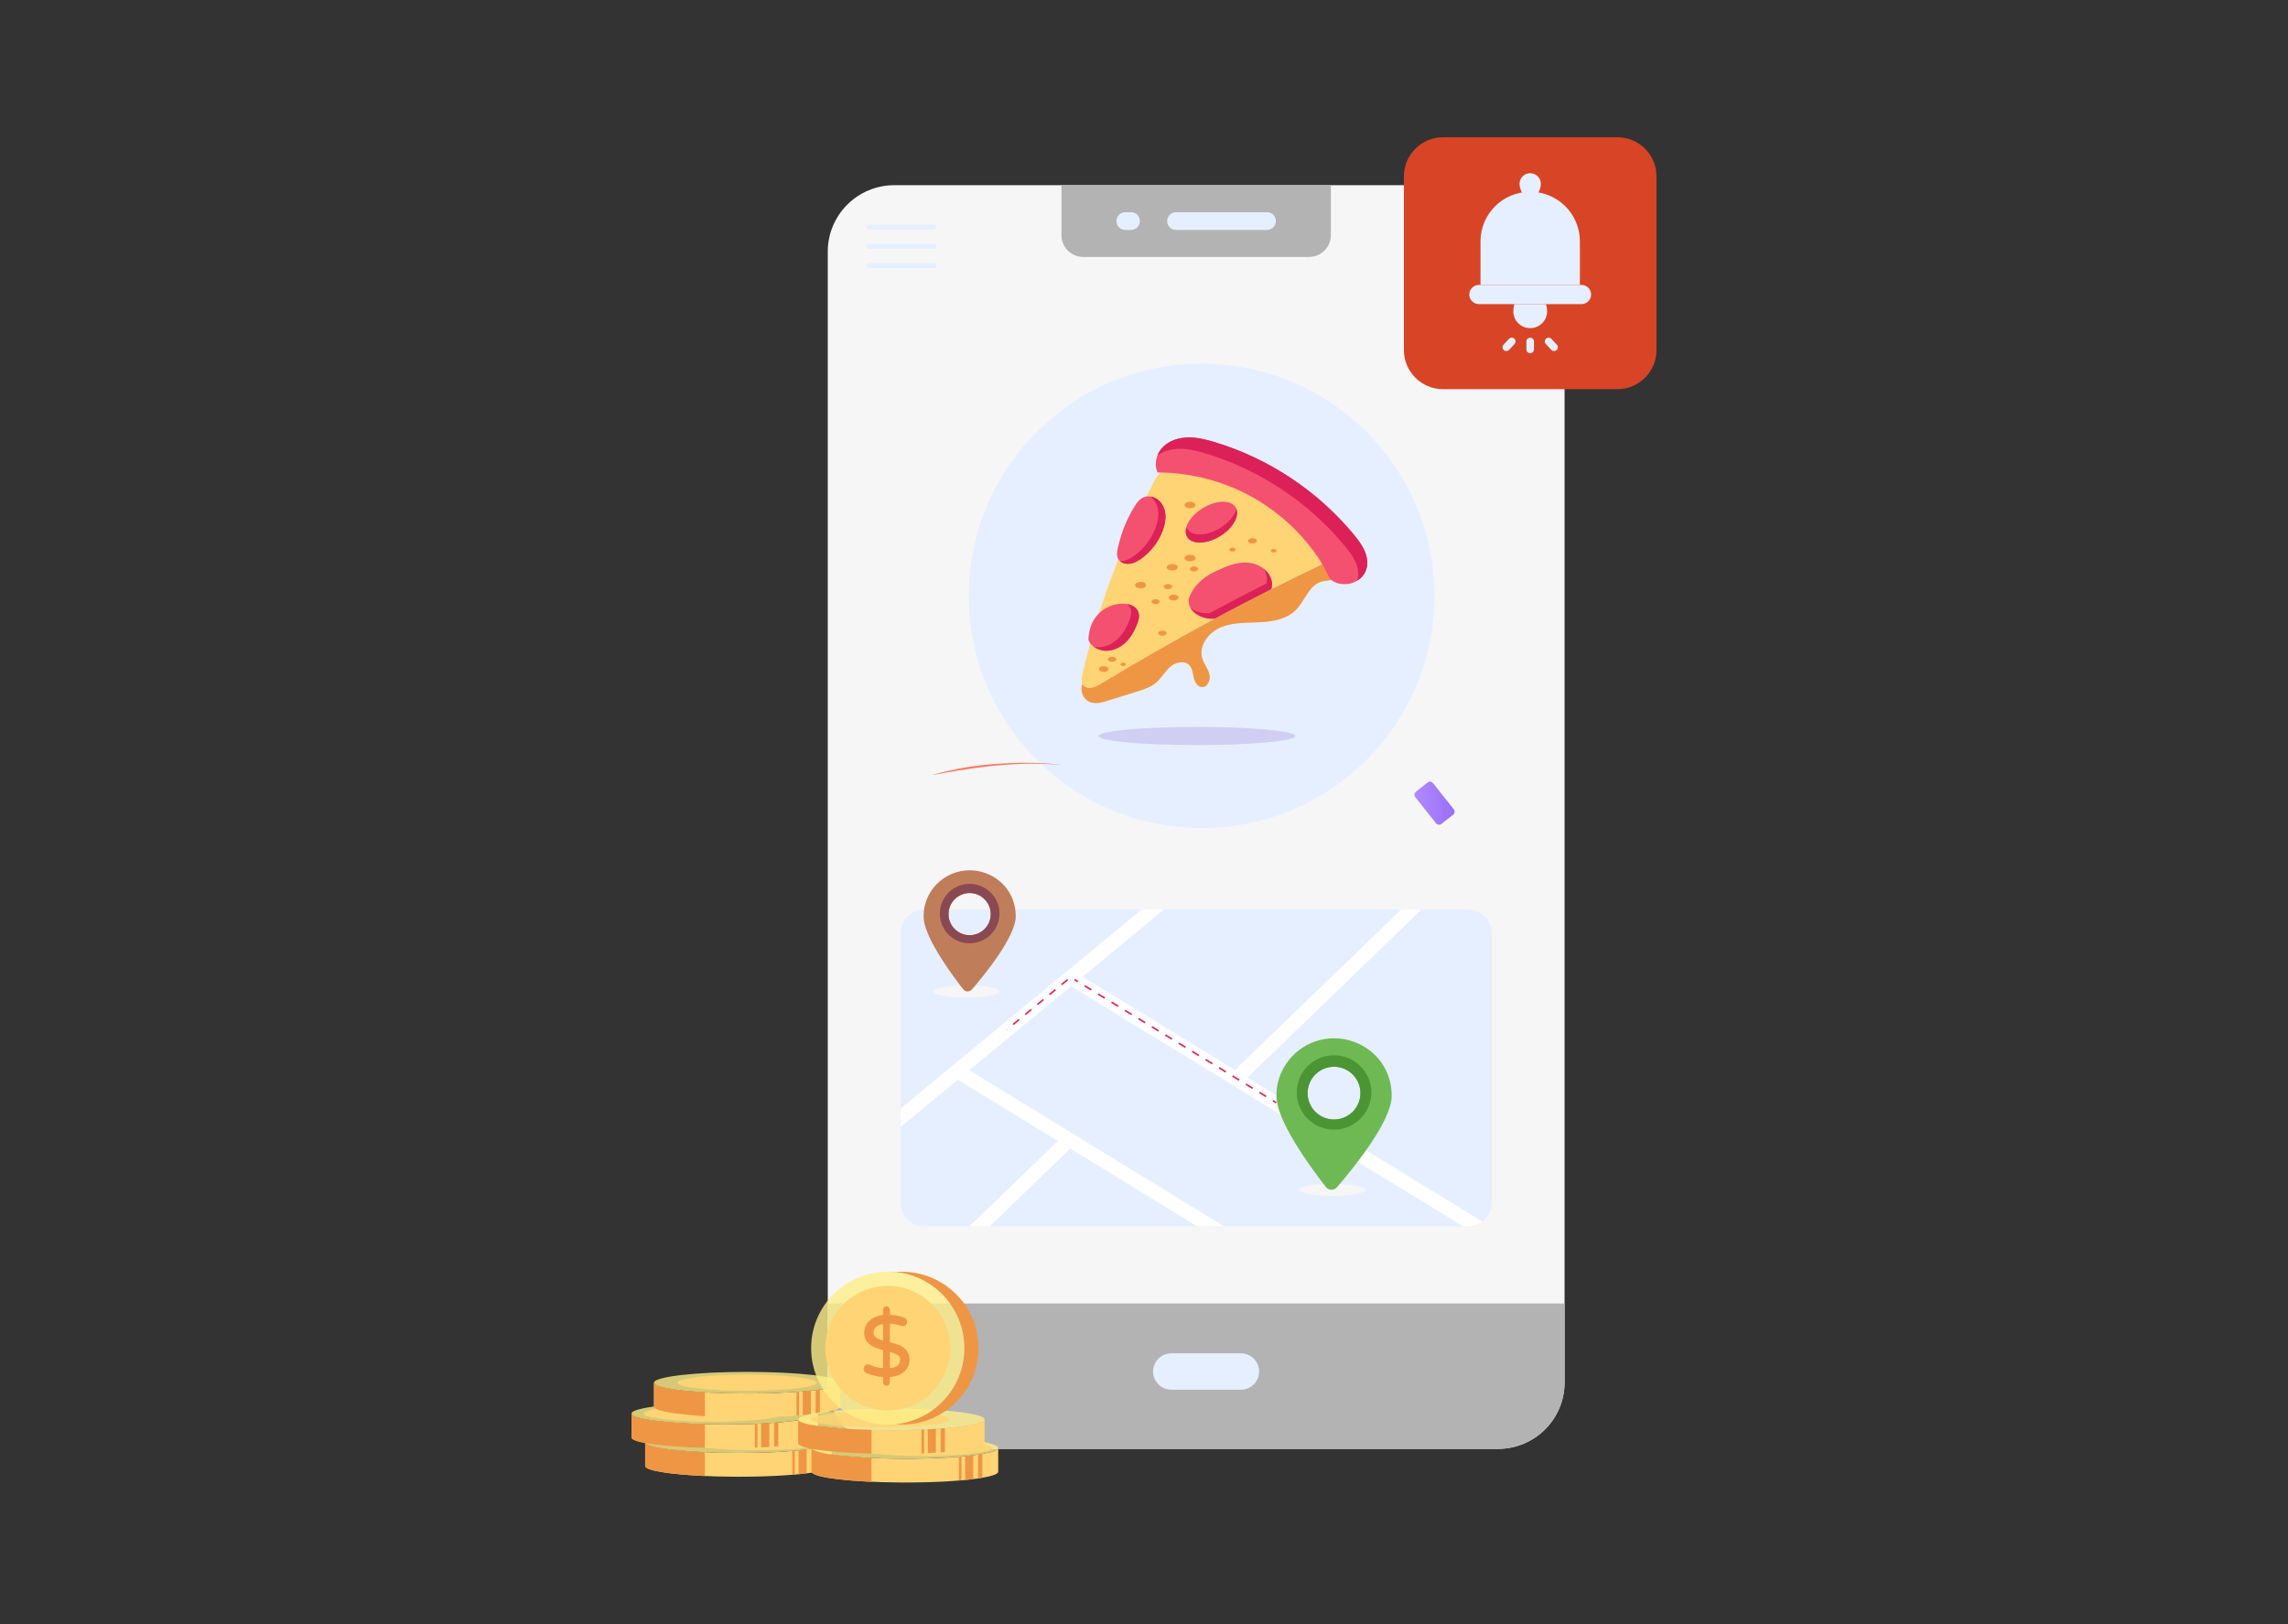 <svg width="500" height="355" viewBox="0 0 500 355" fill="none" xmlns="http://www.w3.org/2000/svg">
<rect x="0" y="0" width="500" height="355" fill="#333333" stroke="none"/>
<path d="M195.447 40.48H327.353C335.386 40.48 341.907 46.985 341.907 54.997V302.199C341.907 310.211 335.386 316.715 327.353 316.715H195.447C187.414 316.715 180.893 310.211 180.893 302.199V54.997C180.893 46.985 187.414 40.48 195.447 40.48Z" fill="#F6F6F6"/>
<path d="M326.009 204.037V262.885C326.009 264.573 325.196 266.079 323.935 267.022C323.056 267.684 321.977 268.081 320.799 268.081H202.001C199.131 268.081 196.791 265.748 196.791 262.885V204.037C196.791 201.158 199.131 198.824 202.001 198.824H320.799C323.669 198.824 326.009 201.158 326.009 204.037Z" fill="#E6EFFF"/>
<path d="M218.417 216.727C218.417 217.46 215.175 218.059 211.187 218.059C207.199 218.059 203.967 217.46 203.967 216.727C203.967 215.993 207.199 215.395 211.187 215.395C215.175 215.395 218.417 215.993 218.417 216.727Z" fill="#F6F6F6"/>
<path d="M298.38 260.086C298.38 260.82 295.138 261.419 291.15 261.419C287.162 261.419 283.93 260.821 283.93 260.086C283.93 259.352 287.161 258.754 291.15 258.754C295.139 258.754 298.38 259.353 298.38 260.086Z" fill="#F6F6F6"/>
<path d="M313.486 130.255C313.486 158.289 290.705 181.01 262.598 181.01C234.491 181.01 211.711 158.289 211.711 130.255C211.711 102.221 234.491 79.5 262.598 79.5C290.705 79.5 313.486 102.221 313.486 130.255Z" fill="#E6EFFF"/>
<path d="M180.893 284.938V302.199C180.893 310.216 187.409 316.716 195.447 316.716H327.353C335.391 316.716 341.907 310.216 341.907 302.199V284.938H180.894H180.893Z" fill="#B3B3B3"/>
<path d="M290.837 40.48V51.41C290.837 54.039 288.7 56.17 286.064 56.17H236.734C234.098 56.17 231.961 54.039 231.961 51.41V40.48H290.836H290.837Z" fill="#B3B3B3"/>
<path d="M278.822 48.325C278.822 49.398 277.95 50.269 276.875 50.269H257.01C255.935 50.269 255.062 49.399 255.062 48.325C255.062 47.253 255.935 46.383 257.01 46.383H276.875C277.95 46.383 278.822 47.253 278.822 48.325Z" fill="#E6EFFF"/>
<path d="M249.105 48.325C249.105 49.398 248.233 50.269 247.157 50.269H245.922C244.847 50.269 243.975 49.399 243.975 48.325C243.975 47.253 244.847 46.383 245.922 46.383H247.157C248.233 46.383 249.105 47.253 249.105 48.325Z" fill="#E6EFFF"/>
<path d="M334.397 52.602C334.397 55.625 331.935 58.081 328.898 58.081C325.861 58.081 323.398 55.625 323.398 52.602C323.398 49.579 325.861 47.117 328.898 47.117C331.935 47.117 334.397 49.573 334.397 52.602Z" fill="#E6EFFF"/>
<path d="M330.577 54.853C330.428 54.853 330.281 54.796 330.168 54.683L326.807 51.331C326.58 51.105 326.58 50.739 326.807 50.513C327.033 50.287 327.4 50.287 327.627 50.513L330.988 53.865C331.214 54.092 331.214 54.457 330.988 54.683C330.874 54.796 330.727 54.853 330.578 54.853H330.577Z" fill="#B3B3B3"/>
<path d="M204.096 50.182H189.891C189.588 50.182 189.344 49.937 189.344 49.636C189.344 49.334 189.588 49.09 189.891 49.09H204.096C204.399 49.09 204.644 49.333 204.644 49.636C204.644 49.938 204.4 50.182 204.096 50.182Z" fill="#E6EFFF"/>
<path d="M204.096 54.404H189.891C189.588 54.404 189.344 54.161 189.344 53.858C189.344 53.556 189.588 53.312 189.891 53.312H204.096C204.399 53.312 204.644 53.557 204.644 53.858C204.644 54.16 204.4 54.404 204.096 54.404Z" fill="#E6EFFF"/>
<path d="M204.096 58.627H189.891C189.588 58.627 189.344 58.384 189.344 58.081C189.344 57.779 189.588 57.535 189.891 57.535H204.096C204.399 57.535 204.644 57.78 204.644 58.081C204.644 58.383 204.4 58.627 204.096 58.627Z" fill="#E6EFFF"/>
<path d="M255.968 295.832H271.173C273.373 295.832 275.159 297.614 275.159 299.807C275.159 302.001 273.373 303.783 271.173 303.783H255.968C253.769 303.783 251.982 302.001 251.982 299.807C251.982 297.614 253.769 295.832 255.968 295.832Z" fill="#E6EFFF"/>
<path d="M181.162 303.668C181.059 303.685 180.957 303.703 180.845 303.719C180.699 303.736 180.554 303.762 180.408 303.778C180.665 303.744 180.922 303.702 181.162 303.667V303.668ZM182.248 303.48C182.137 303.506 182.026 303.523 181.906 303.549L181.727 303.574C181.906 303.541 182.077 303.514 182.248 303.48Z" fill="#B8D5FF"/>
<path opacity="0.8" d="M140.99 315.246C140.99 316.551 150.111 317.61 161.356 317.61C172.602 317.61 181.723 316.552 181.723 315.246C181.723 313.94 172.605 312.879 161.356 312.879C150.108 312.879 140.99 313.94 140.99 315.246Z" fill="#FEEF88"/>
<path d="M149.998 315.249C149.998 316.223 156.812 317.015 165.214 317.015C173.617 317.015 180.43 316.223 180.43 315.249C180.43 314.274 173.619 313.48 165.214 313.48C156.81 313.48 149.998 314.273 149.998 315.249Z" fill="#FFD475"/>
<path d="M140.988 315.245V320.453C140.988 321.717 149.548 322.742 160.309 322.801C160.651 322.809 161.002 322.809 161.353 322.809H161.371C161.884 322.809 162.398 322.809 162.903 322.801C163.81 322.801 164.692 322.784 165.565 322.758C165.864 322.75 166.164 322.741 166.455 322.733C166.815 322.724 167.174 322.715 167.517 322.698C167.732 322.69 167.928 322.681 168.142 322.673C168.502 322.664 168.853 322.647 169.204 322.63C169.725 322.604 170.231 322.578 170.735 322.544C171.575 322.501 172.37 322.441 173.132 322.374C173.218 322.374 173.312 322.365 173.398 322.357C173.5 322.348 173.603 322.34 173.697 322.331C173.894 322.314 174.09 322.298 174.287 322.28C174.365 322.271 174.432 322.263 174.502 322.263C174.793 322.229 175.076 322.195 175.349 322.168C175.666 322.135 175.982 322.1 176.273 322.057C176.641 322.015 176.984 321.964 177.318 321.921C177.643 321.87 177.96 321.818 178.252 321.767C180.443 321.391 181.727 320.939 181.727 320.452V315.244C181.727 315.731 180.443 316.191 178.252 316.567C177.96 316.618 177.644 316.661 177.318 316.712C176.984 316.764 176.642 316.806 176.273 316.848C175.982 316.891 175.666 316.926 175.349 316.959C175.076 316.985 174.793 317.01 174.502 317.044C174.433 317.053 174.365 317.061 174.287 317.069C174.09 317.087 173.893 317.103 173.697 317.12C173.603 317.13 173.5 317.138 173.398 317.146C173.312 317.154 173.218 317.163 173.132 317.163C172.37 317.231 171.574 317.3 170.735 317.342C170.231 317.368 169.725 317.403 169.204 317.428C168.852 317.437 168.502 317.463 168.142 317.471C167.928 317.479 167.732 317.479 167.517 317.496C167.175 317.514 166.815 317.514 166.455 317.53C166.164 317.538 165.865 317.547 165.565 317.547C164.692 317.582 163.81 317.59 162.903 317.598C162.398 317.606 161.884 317.606 161.371 317.606H161.353C161.002 317.606 160.652 317.606 160.309 317.598C150.139 317.547 141.947 316.616 141.074 315.455C141.022 315.387 140.988 315.319 140.988 315.242V315.245Z" fill="#FFD475"/>
<path opacity="0.8" d="M138.006 309.004C138.006 310.31 147.126 311.368 158.372 311.368C169.618 311.368 178.738 310.31 178.738 309.004C178.738 307.698 169.621 306.637 158.372 306.637C147.123 306.637 138.006 307.698 138.006 309.004Z" fill="#FEEF88"/>
<path d="M138.001 309.004V314.204C138.001 314.656 139.097 315.083 140.988 315.441C141.023 315.441 141.048 315.449 141.074 315.459C144.678 316.133 151.072 316.577 158.365 316.577C160.676 316.577 162.894 316.534 164.965 316.449C165.153 316.439 165.342 316.431 165.53 316.431C165.804 316.414 166.069 316.406 166.335 316.388C166.942 316.363 167.534 316.328 168.107 316.287H168.141C168.483 316.261 168.817 316.236 169.151 316.218H169.202C169.502 316.193 169.793 316.167 170.084 316.142C170.306 316.125 170.52 316.108 170.734 316.091C171.693 316.006 172.584 315.912 173.396 315.81C173.705 315.767 173.996 315.734 174.287 315.691C174.664 315.631 175.015 315.571 175.349 315.512C177.49 315.136 178.738 314.692 178.738 314.206V309.006C178.738 309.484 177.488 309.937 175.349 310.313C175.015 310.373 174.664 310.432 174.287 310.483C173.996 310.526 173.705 310.559 173.396 310.602C172.584 310.704 171.693 310.799 170.734 310.892C170.52 310.909 170.306 310.926 170.084 310.943C169.793 310.961 169.502 310.986 169.202 311.003H169.151C168.817 311.037 168.483 311.054 168.141 311.08H168.107C167.533 311.123 166.942 311.156 166.335 311.183C166.069 311.2 165.804 311.208 165.53 311.225C165.341 311.225 165.153 311.234 164.965 311.243C162.894 311.328 160.676 311.371 158.365 311.371C147.126 311.371 138 310.313 138 309.006L138.001 309.004Z" fill="#FFD475"/>
<path opacity="0.8" d="M142.912 302.254C142.912 303.56 152.033 304.618 163.278 304.618C174.524 304.618 183.644 303.56 183.644 302.254C183.644 300.948 174.527 299.887 163.278 299.887C152.03 299.887 142.912 300.948 142.912 302.254Z" fill="#FEEF88"/>
<path d="M140.74 309.007C140.74 309.982 147.554 310.773 155.956 310.773C164.359 310.773 171.173 309.981 171.173 309.007C171.173 308.032 164.361 307.238 155.956 307.238C147.552 307.238 140.74 308.032 140.74 309.007Z" fill="#FFD475"/>
<path d="M148.062 302.253C148.062 303.227 154.876 304.019 163.279 304.019C171.681 304.019 178.495 303.227 178.495 302.253C178.495 301.278 171.683 300.484 163.279 300.484C154.874 300.484 148.062 301.278 148.062 302.253Z" fill="#FFD475"/>
<path d="M142.914 302.258V307.458C142.914 308.763 152.03 309.823 163.279 309.823C164.957 309.823 166.583 309.805 168.141 309.754C168.501 309.746 168.852 309.737 169.202 309.729C169.724 309.704 170.23 309.686 170.734 309.661C171.564 309.627 172.361 309.575 173.14 309.524C173.225 309.524 173.312 309.516 173.396 309.516C173.619 309.499 173.842 309.482 174.064 309.465C174.107 309.465 174.158 309.465 174.201 309.457C174.227 309.457 174.261 309.449 174.287 309.449C174.398 309.441 174.518 309.432 174.629 309.423C174.869 309.406 175.117 309.389 175.348 309.363C175.373 309.363 175.399 309.355 175.425 309.355C175.536 309.346 175.63 309.338 175.733 309.33C176.238 309.287 176.726 309.236 177.196 309.184C177.564 309.141 177.915 309.098 178.249 309.057C178.301 309.048 178.343 309.048 178.395 309.039C178.661 309.006 178.917 308.971 179.174 308.937C179.208 308.928 179.251 308.928 179.286 308.919C179.663 308.86 180.014 308.808 180.348 308.74C182.428 308.373 183.643 307.929 183.643 307.46V302.26C183.643 302.729 182.428 303.173 180.348 303.549C180.014 303.6 179.663 303.669 179.286 303.72C179.252 303.729 179.209 303.729 179.174 303.738C178.918 303.771 178.661 303.806 178.395 303.84C178.344 303.848 178.301 303.848 178.249 303.857C177.915 303.9 177.564 303.943 177.196 303.985C176.726 304.036 176.237 304.079 175.733 304.122C175.63 304.139 175.536 304.147 175.425 304.147C175.399 304.155 175.373 304.155 175.348 304.155C175.116 304.181 174.868 304.198 174.629 304.215C174.518 304.224 174.398 304.233 174.287 304.241C174.261 304.241 174.227 304.249 174.201 304.249C174.158 304.257 174.107 304.257 174.064 304.257C173.842 304.275 173.619 304.292 173.396 304.308C173.311 304.308 173.225 304.316 173.14 304.316C172.361 304.376 171.565 304.419 170.734 304.453C170.23 304.478 169.724 304.496 169.202 304.521C168.851 304.529 168.501 304.538 168.141 304.547C166.583 304.597 164.957 304.615 163.279 304.615C152.03 304.615 142.914 303.565 142.914 302.258Z" fill="#FFD475"/>
<path d="M154.034 317.452V322.657C146.406 322.315 140.99 321.457 140.99 320.451V315.246C140.99 316.251 146.406 317.11 154.034 317.452Z" fill="#EF9645"/>
<path d="M154.034 311.314V316.519C144.873 316.288 138.006 315.341 138.006 314.209V309.004C138.006 310.137 144.872 311.083 154.034 311.314Z" fill="#EF9645"/>
<path d="M154.034 304.36V309.565C147.435 309.174 142.912 308.378 142.912 307.459V302.254C142.912 303.173 147.435 303.969 154.034 304.36Z" fill="#EF9645"/>
<path d="M178.25 303.855V309.054C178.302 309.045 178.344 309.045 178.396 309.037C178.661 309.003 178.917 308.969 179.174 308.934V303.734C178.918 303.768 178.661 303.803 178.396 303.836C178.345 303.844 178.302 303.844 178.25 303.854V303.855Z" fill="#EF9645"/>
<path d="M174.064 304.257V309.465C174.107 309.465 174.158 309.465 174.201 309.456C174.227 309.456 174.261 309.448 174.287 309.448C174.398 309.44 174.517 309.431 174.629 309.423V304.215C174.517 304.223 174.398 304.232 174.287 304.24C174.261 304.24 174.227 304.248 174.201 304.248C174.158 304.257 174.107 304.257 174.064 304.257Z" fill="#EF9645"/>
<path d="M175.426 304.143V309.351C175.537 309.342 175.631 309.334 175.734 309.326C176.24 309.283 176.727 309.232 177.198 309.18V303.98C176.727 304.031 176.239 304.074 175.734 304.117C175.631 304.134 175.537 304.142 175.426 304.142V304.143Z" fill="#EF9645"/>
<path d="M169.15 311V316.218H169.201C169.5 316.192 169.791 316.167 170.082 316.141V310.941C169.791 310.959 169.5 310.984 169.201 311.002H169.15V311Z" fill="#EF9645"/>
<path d="M164.965 311.24V316.448C165.153 316.439 165.341 316.431 165.529 316.431V311.223C165.34 311.223 165.153 311.231 164.965 311.24Z" fill="#EF9645"/>
<path d="M166.334 311.18V316.388C166.942 316.362 167.533 316.328 168.106 316.286V311.078C167.532 311.121 166.942 311.155 166.334 311.181V311.18Z" fill="#EF9645"/>
<path d="M177.318 316.712V321.92C177.643 321.869 177.96 321.817 178.251 321.766V316.566C177.96 316.617 177.644 316.66 177.318 316.711V316.712Z" fill="#EAA315"/>
<path d="M173.133 317.164V322.372C173.219 322.372 173.312 322.363 173.398 322.354C173.5 322.345 173.603 322.337 173.697 322.329V317.121C173.603 317.13 173.5 317.138 173.398 317.147C173.312 317.155 173.219 317.164 173.133 317.164Z" fill="#EF9645"/>
<path d="M174.502 317.044V322.261C174.793 322.227 175.076 322.193 175.35 322.167C175.666 322.133 175.983 322.098 176.274 322.056V316.848C175.983 316.89 175.666 316.925 175.35 316.959C175.076 316.984 174.793 317.01 174.502 317.043V317.044Z" fill="#EF9645"/>
<path opacity="0.8" d="M177.406 316.508C177.406 317.814 186.527 318.872 197.772 318.872C209.018 318.872 218.139 317.814 218.139 316.508C218.139 315.202 209.021 314.141 197.772 314.141C186.524 314.141 177.406 315.202 177.406 316.508Z" fill="#FEEF88"/>
<path d="M186.414 316.514C186.414 317.49 193.229 318.281 201.63 318.281C210.032 318.281 216.846 317.489 216.846 316.514C216.846 315.54 210.035 314.746 201.63 314.746C193.226 314.746 186.414 315.54 186.414 316.514Z" fill="#FFD475"/>
<path d="M177.404 316.509V321.717C177.404 322.981 185.964 324.005 196.725 324.065C197.067 324.073 197.418 324.073 197.768 324.073H197.786C198.299 324.073 198.813 324.073 199.318 324.065C200.225 324.065 201.107 324.047 201.98 324.022C202.279 324.014 202.579 324.004 202.87 323.996C203.23 323.988 203.589 323.979 203.931 323.963C204.146 323.955 204.342 323.945 204.556 323.937C204.916 323.929 205.267 323.912 205.617 323.894C206.139 323.869 206.645 323.844 207.149 323.809C207.989 323.766 208.784 323.706 209.546 323.638C209.632 323.638 209.726 323.629 209.812 323.62C209.914 323.611 210.017 323.603 210.111 323.595C210.308 323.578 210.504 323.561 210.701 323.544C210.778 323.535 210.847 323.527 210.915 323.527C211.206 323.492 211.488 323.458 211.762 323.433C212.079 323.399 212.395 323.365 212.686 323.322C213.054 323.279 213.397 323.228 213.731 323.186C214.056 323.135 214.373 323.083 214.664 323.032C216.856 322.656 218.14 322.204 218.14 321.717V316.509C218.14 316.996 216.856 317.457 214.664 317.833C214.373 317.884 214.057 317.927 213.731 317.978C213.397 318.03 213.055 318.071 212.686 318.114C212.395 318.157 212.079 318.19 211.762 318.225C211.488 318.251 211.206 318.277 210.915 318.311C210.846 318.319 210.778 318.328 210.701 318.336C210.504 318.353 210.307 318.371 210.111 318.387C210.017 318.395 209.914 318.404 209.812 318.413C209.726 318.421 209.632 318.43 209.546 318.43C208.784 318.498 207.989 318.566 207.149 318.609C206.645 318.635 206.139 318.669 205.617 318.694C205.266 318.703 204.916 318.728 204.556 318.736C204.342 318.745 204.146 318.745 203.931 318.762C203.589 318.779 203.23 318.779 202.87 318.796C202.579 318.804 202.28 318.813 201.98 318.813C201.107 318.847 200.225 318.856 199.318 318.865C198.813 318.873 198.299 318.873 197.786 318.873H197.768C197.417 318.873 197.067 318.873 196.725 318.865C186.555 318.813 178.363 317.883 177.49 316.722C177.439 316.653 177.404 316.585 177.404 316.508V316.509Z" fill="#FFD475"/>
<path opacity="0.8" d="M174.424 310.268C174.424 311.574 183.543 312.633 194.79 312.633C206.037 312.633 215.156 311.574 215.156 310.268C215.156 308.963 206.039 307.902 194.79 307.902C183.541 307.902 174.424 308.964 174.424 310.268Z" fill="#FEEF88"/>
<path d="M174.418 310.266V315.465C174.418 315.918 175.514 316.344 177.405 316.703C177.44 316.703 177.465 316.711 177.491 316.72C181.095 317.395 187.49 317.839 194.782 317.839C197.093 317.839 199.31 317.796 201.382 317.71C201.57 317.702 201.759 317.693 201.947 317.693C202.221 317.676 202.486 317.668 202.752 317.65C203.359 317.625 203.951 317.59 204.523 317.547H204.557C204.899 317.522 205.233 317.496 205.567 317.479H205.618C205.917 317.454 206.209 317.428 206.501 317.403C206.723 317.385 206.937 317.369 207.151 317.352C208.11 317.266 209.001 317.173 209.813 317.071C210.122 317.028 210.413 316.993 210.704 316.951C211.081 316.891 211.432 316.831 211.766 316.772C213.906 316.396 215.155 315.952 215.155 315.466V310.267C215.155 310.744 213.905 311.198 211.766 311.572C211.432 311.632 211.081 311.692 210.704 311.744C210.413 311.786 210.122 311.82 209.813 311.863C209 311.965 208.11 312.059 207.151 312.153C206.937 312.17 206.723 312.187 206.501 312.204C206.21 312.221 205.918 312.247 205.618 312.264H205.567C205.233 312.298 204.899 312.315 204.557 312.34H204.523C203.95 312.383 203.359 312.417 202.752 312.443C202.486 312.461 202.221 312.469 201.947 312.486C201.759 312.486 201.57 312.494 201.382 312.503C199.31 312.588 197.093 312.632 194.782 312.632C183.543 312.632 174.418 311.573 174.418 310.267V310.266Z" fill="#FFD475"/>
<path opacity="0.8" d="M177.156 310.272C177.156 311.247 183.97 312.038 192.372 312.038C200.775 312.038 207.589 311.247 207.589 310.272C207.589 309.297 200.777 308.504 192.372 308.504C183.968 308.504 177.156 309.296 177.156 310.272Z" fill="#FFD475"/>
<path d="M190.45 318.714V323.919C182.822 323.577 177.406 322.719 177.406 321.713V316.508C177.406 317.513 182.822 318.372 190.45 318.714Z" fill="#EF9645"/>
<path d="M190.452 312.58V317.785C181.289 317.553 174.424 316.607 174.424 315.474V310.27C174.424 311.402 181.289 312.348 190.452 312.58Z" fill="#EF9645"/>
<path d="M205.568 312.267V317.483H205.619C205.918 317.458 206.209 317.432 206.501 317.407V312.207C206.21 312.224 205.919 312.25 205.619 312.267H205.568Z" fill="#EF9645"/>
<path d="M201.383 312.506V317.714C201.571 317.705 201.759 317.696 201.947 317.696V312.488C201.759 312.488 201.571 312.496 201.383 312.506Z" fill="#EF9645"/>
<path d="M202.752 312.447V317.655C203.36 317.629 203.951 317.594 204.524 317.552V312.344C203.95 312.387 203.36 312.42 202.752 312.447Z" fill="#EF9645"/>
<path d="M213.734 317.978V323.186C214.059 323.135 214.376 323.083 214.667 323.032V317.832C214.376 317.883 214.06 317.926 213.734 317.977V317.978Z" fill="#EF9645"/>
<path d="M209.549 318.429V323.637C209.635 323.637 209.728 323.628 209.814 323.62C209.916 323.611 210.019 323.603 210.113 323.595V318.387C210.019 318.395 209.916 318.404 209.814 318.412C209.728 318.42 209.635 318.429 209.549 318.429Z" fill="#EF9645"/>
<path d="M210.918 318.309V323.526C211.209 323.491 211.492 323.458 211.766 323.432C212.082 323.399 212.399 323.364 212.69 323.321V318.113C212.399 318.156 212.082 318.19 211.766 318.224C211.492 318.25 211.209 318.276 210.918 318.31V318.309Z" fill="#EF9645"/>
<path d="M195.548 311.324C196.061 311.372 196.578 311.398 197.102 311.398C206.348 311.398 213.844 303.921 213.844 294.702C213.844 285.483 206.348 278 197.102 278C196.929 278 196.758 278.004 196.589 278.007L196.564 278H194.172C203.337 278.092 210.742 285.535 210.742 294.702C210.742 303.399 204.071 310.546 195.548 311.324Z" fill="#EF9645"/>
<path opacity="0.8" d="M210.741 294.7C210.741 303.922 203.246 311.398 194 311.398C184.754 311.398 177.256 303.921 177.256 294.7C177.256 285.479 184.752 278 194 278C203.248 278 210.741 285.476 210.741 294.7Z" fill="#FEEF88"/>
<path d="M207.649 294.702C207.649 302.221 201.538 308.316 193.999 308.316C186.461 308.316 180.348 302.22 180.348 294.702C180.348 287.184 186.459 281.086 193.999 281.086C201.54 281.086 207.649 287.181 207.649 294.702Z" fill="#FFD475"/>
<path d="M198.12 295.219C197.708 294.712 197.188 294.324 196.576 294.066C196.014 293.831 195.307 293.609 194.472 293.406V289.338C195.345 289.388 196.172 289.549 196.929 289.814C197.076 289.874 197.196 289.902 197.293 289.902C197.57 289.902 197.796 289.8 197.969 289.597C198.132 289.405 198.216 289.185 198.216 288.945C198.216 288.499 197.996 288.185 197.581 288.036C196.673 287.691 195.627 287.485 194.472 287.423V286.319C194.472 286.11 194.398 285.93 194.252 285.784C193.959 285.493 193.465 285.494 193.186 285.788C193.049 285.933 192.979 286.112 192.979 286.319V287.449C192.149 287.538 191.422 287.758 190.817 288.103C190.169 288.475 189.673 288.952 189.343 289.519C189.013 290.086 188.845 290.715 188.845 291.384C188.845 292.15 189.052 292.795 189.46 293.3C189.859 293.794 190.364 294.181 190.963 294.451C191.515 294.699 192.192 294.933 192.979 295.146V299.068C191.974 299.002 191.001 298.762 190.082 298.354C189.947 298.295 189.804 298.264 189.657 298.264C189.384 298.264 189.154 298.361 188.977 298.554C188.805 298.741 188.717 298.966 188.717 299.221C188.717 299.418 188.778 299.605 188.898 299.777C189.016 299.947 189.167 300.071 189.346 300.145C190.471 300.622 191.693 300.915 192.98 301.016V302.16C192.98 302.384 193.053 302.565 193.194 302.698C193.334 302.829 193.509 302.895 193.717 302.895C193.938 302.895 194.121 302.825 194.262 302.685C194.402 302.545 194.472 302.368 194.472 302.16V301.016C195.276 300.951 195.999 300.766 196.622 300.465C197.297 300.138 197.826 299.691 198.196 299.136C198.566 298.579 198.754 297.949 198.754 297.262C198.754 296.423 198.541 295.734 198.121 295.216L198.12 295.219ZM194.471 295.525C195.203 295.734 195.768 295.957 196.152 296.19C196.536 296.423 196.723 296.738 196.723 297.154C196.723 298.287 195.986 298.913 194.471 299.065V295.525ZM191.439 292.367C191.073 292.104 190.894 291.742 190.894 291.257C190.894 290.743 191.09 290.34 191.492 290.021C191.868 289.725 192.368 289.521 192.978 289.415V293.036C192.31 292.846 191.794 292.622 191.438 292.368L191.439 292.367Z" fill="#EF9645"/>
<path d="M315.361 30H353.437C358.163 30 362.001 33.828 362.001 38.542V76.531C362.001 81.245 358.163 85.073 353.437 85.073H315.361C310.635 85.073 306.797 81.245 306.797 76.531V38.542C306.797 33.828 310.635 30 315.361 30Z" fill="#D84426"/>
<path d="M292.556 125.466C292.368 126.17 291.644 126.601 290.939 126.779C290.229 126.952 289.486 126.943 288.785 127.145C286.053 127.933 285.188 131.323 283.194 133.34C281.181 135.38 278.102 135.9 275.233 136.032C272.37 136.168 269.394 136.037 266.751 137.153C264.108 138.27 261.918 141.144 262.727 143.892C263.089 145.121 263.987 146.143 264.301 147.386C264.616 148.628 263.892 150.312 262.613 150.195C261.64 150.11 261.071 149.055 260.86 148.104C260.648 147.151 260.569 146.092 259.892 145.388C258.81 144.272 256.849 144.769 255.688 145.801C254.527 146.837 253.78 148.282 252.585 149.276C251.428 150.242 249.952 150.715 248.513 151.166C246.379 151.832 244.239 152.498 242.104 153.163C240.877 153.548 239.551 153.932 238.334 153.52C236.66 152.957 235.931 150.907 236.547 149.407C236.603 149.543 236.683 149.669 236.781 149.787C237.675 150.833 239.367 150.176 240.543 149.459C256.092 139.999 273.108 130.831 289.551 123.023C289.527 122.742 289.49 122.46 289.438 122.188C290.011 122.422 290.571 122.713 291.102 123.05C291.953 123.59 292.814 124.495 292.555 125.465L292.556 125.466Z" fill="#EF9645"/>
<path d="M289.553 123.021C285.657 124.868 281.738 126.787 277.806 128.777C273.682 130.864 269.558 133.022 265.445 135.229C256.944 139.799 248.551 144.595 240.544 149.465C239.365 150.173 237.682 150.832 236.781 149.789C236.204 149.105 236.371 148.075 236.575 147.199C237.598 142.809 238.799 138.467 240.159 134.162C242.587 126.511 245.533 119.027 248.973 111.772C249.827 109.961 250.716 108.162 251.642 106.376C252.315 105.068 252.773 103.665 254.131 102.994C257.45 101.339 261.454 101.399 264.965 102.358C268.789 103.414 272.239 105.477 275.569 107.6C278.588 109.507 281.581 111.509 284.01 114.099C286.451 116.702 289.276 119.472 289.553 123.022V123.021Z" fill="#FFD475"/>
<path d="M277.806 128.775C273.682 130.862 269.558 133.021 265.445 135.228C264.339 135.324 263.209 135.132 262.199 134.664C261.381 134.28 260.635 133.693 260.179 132.913C259.721 132.134 259.602 131.137 259.986 130.31C260.262 129.723 260.756 128.799 261.164 128.283C261.176 128.259 261.2 128.236 261.212 128.211H261.224C263.076 126.016 264.952 125.141 267.609 124.001C269.497 123.198 271.601 122.706 273.597 123.126C275.617 123.546 277.493 125.021 277.902 127.023C278.035 127.599 278.022 128.222 277.806 128.774V128.775Z" fill="#F45170"/>
<path d="M277.806 128.777C273.682 130.864 269.557 133.022 265.445 135.229C264.339 135.325 263.209 135.134 262.199 134.665C261.393 134.281 260.66 133.718 260.203 132.951C260.48 133.154 260.768 133.323 261.08 133.466C262.09 133.934 263.221 134.126 264.327 134.03C268.439 131.824 272.563 129.665 276.688 127.578C276.904 127.026 276.916 126.402 276.784 125.827C276.675 125.287 276.459 124.795 276.17 124.34C277.036 125.023 277.685 125.947 277.902 127.026C278.035 127.601 278.022 128.225 277.806 128.777Z" fill="#DB2157"/>
<path d="M275.116 109.512C268.5 105.462 260.749 103.279 252.987 103.278C252.107 101.486 252.691 99.201 254.083 97.768C255.475 96.335 257.525 95.678 259.525 95.622C261.524 95.566 263.499 96.055 265.413 96.632C277.3 100.212 288.071 107.388 295.94 116.97C296.863 118.094 297.758 119.27 298.299 120.62C298.839 121.97 298.992 123.53 298.422 124.869C297.775 126.389 296.224 127.445 294.58 127.649C293.132 127.83 291.144 127.497 290.405 126.095C289.641 124.647 288.972 123.23 288.04 121.859C285.886 118.687 283.299 115.807 280.374 113.323C278.723 111.921 276.963 110.643 275.115 109.512H275.116Z" fill="#F45170"/>
<path d="M298.426 124.868C298.066 125.731 297.404 126.438 296.611 126.918C296.971 125.67 296.803 124.303 296.323 123.105C295.782 121.75 294.88 120.573 293.954 119.447C286.09 109.865 275.316 102.693 263.437 99.107C261.514 98.532 259.542 98.052 257.546 98.1C255.923 98.148 254.252 98.592 252.941 99.539C253.206 98.879 253.591 98.268 254.083 97.764C255.478 96.336 257.522 95.677 259.53 95.617C261.526 95.569 263.499 96.061 265.409 96.636C277.302 100.21 288.074 107.394 295.939 116.964C296.865 118.091 297.755 119.267 298.296 120.621C298.837 121.965 298.993 123.535 298.429 124.867L298.426 124.868Z" fill="#DB2157"/>
<path d="M270.02 110.894C271.063 112.587 269.543 115.411 266.621 117.201C263.698 118.992 260.486 119.069 259.444 117.377C258.401 115.684 259.923 112.863 262.845 111.073C265.768 109.282 268.979 109.203 270.022 110.894H270.02Z" fill="#F45170"/>
<path d="M266.62 117.2C263.695 118.992 260.484 119.067 259.44 117.373C259.069 116.764 259.021 116.014 259.252 115.216C259.304 115.352 259.364 115.479 259.44 115.6C260.483 117.293 263.695 117.213 266.62 115.427C268.492 114.278 269.789 112.706 270.207 111.281C270.832 112.993 269.328 115.54 266.62 117.2Z" fill="#DB2157"/>
<path d="M247.968 110.64C248.386 109.968 248.856 109.294 249.537 108.892C250.596 108.267 252.023 108.456 253.003 109.196C253.985 109.937 254.543 111.145 254.67 112.365C254.797 113.585 254.529 114.819 254.101 115.97C253.187 118.426 251.522 120.6 249.384 122.124C248.775 122.559 248.118 122.946 247.394 123.138C246.67 123.331 245.868 123.313 245.204 122.965C243.494 122.071 244.201 120.083 244.571 118.62C245.026 116.819 245.66 115.064 246.46 113.388C246.911 112.444 247.413 111.527 247.967 110.64H247.968Z" fill="#F45170"/>
<path d="M254.1 115.97C253.188 118.428 251.523 120.599 249.384 122.123C248.773 122.559 248.12 122.948 247.395 123.141C246.671 123.333 245.867 123.314 245.204 122.968C245.02 122.874 244.866 122.766 244.738 122.649C245.105 122.667 245.481 122.625 245.834 122.532C246.558 122.339 247.212 121.95 247.822 121.518C249.962 119.995 251.626 117.818 252.538 115.361C252.966 114.212 253.234 112.979 253.107 111.759C252.981 110.54 252.421 109.33 251.443 108.589C251.424 108.574 251.405 108.561 251.381 108.547C251.964 108.617 252.533 108.847 253.003 109.199C253.985 109.935 254.541 111.145 254.668 112.364C254.794 113.589 254.527 114.822 254.099 115.971L254.1 115.97Z" fill="#DB2157"/>
<path d="M240.062 134.182C241.436 132.782 243.383 131.961 245.346 131.953C246.052 131.95 246.771 132.052 247.405 132.361C248.039 132.669 248.583 133.203 248.801 133.873C249.072 134.709 248.811 135.62 248.491 136.44C247.906 137.939 247.101 139.384 245.925 140.486C244.75 141.589 243.171 142.323 241.559 142.254C240.206 142.196 238.615 141.453 237.986 140.191C237.727 139.671 237.909 139.141 237.984 138.592C238.09 137.815 238.274 137.066 238.596 136.347C238.953 135.548 239.45 134.809 240.064 134.183L240.062 134.182Z" fill="#F45170"/>
<path d="M248.491 136.439C247.908 137.94 247.099 139.384 245.924 140.486C244.748 141.588 243.174 142.325 241.56 142.254C240.699 142.217 239.745 141.903 239.002 141.359C239.284 141.424 239.571 141.467 239.843 141.476C241.452 141.547 243.032 140.815 244.207 139.708C245.383 138.606 246.191 137.166 246.774 135.665C247.094 134.844 247.358 133.935 247.085 133.1C246.953 132.687 246.695 132.325 246.366 132.035C246.723 132.096 247.076 132.199 247.405 132.359C248.04 132.669 248.585 133.203 248.801 133.874C249.073 134.709 248.81 135.618 248.49 136.439H248.491Z" fill="#DB2157"/>
<path d="M257.555 130.623C257.555 130.98 257.076 131.266 256.479 131.266C255.881 131.266 255.402 130.98 255.402 130.623C255.402 130.267 255.886 129.98 256.479 129.98C257.071 129.98 257.555 130.267 257.555 130.623Z" fill="#EF9645"/>
<path d="M253.436 131.525C253.436 131.822 253.035 132.062 252.536 132.062C252.038 132.062 251.637 131.822 251.637 131.525C251.637 131.228 252.041 130.988 252.536 130.988C253.032 130.988 253.436 131.228 253.436 131.525Z" fill="#EF9645"/>
<path d="M261.261 121.987C261.261 122.384 260.726 122.704 260.06 122.704C259.394 122.704 258.859 122.385 258.859 121.987C258.859 121.588 259.4 121.27 260.06 121.27C260.721 121.27 261.261 121.588 261.261 121.987Z" fill="#EF9645"/>
<path d="M261.261 110.389C261.261 110.786 260.726 111.106 260.06 111.106C259.394 111.106 258.859 110.787 258.859 110.389C258.859 109.991 259.4 109.672 260.06 109.672C260.721 109.672 261.261 109.991 261.261 110.389Z" fill="#EF9645"/>
<path d="M274.679 118.234C274.679 118.559 274.242 118.82 273.696 118.82C273.151 118.82 272.715 118.559 272.715 118.234C272.715 117.909 273.157 117.648 273.696 117.648C274.235 117.648 274.679 117.909 274.679 118.234Z" fill="#EF9645"/>
<path d="M270.03 120.138C270.03 120.368 269.719 120.554 269.333 120.554C268.947 120.554 268.637 120.368 268.637 120.138C268.637 119.908 268.95 119.723 269.333 119.723C269.716 119.723 270.03 119.908 270.03 120.138Z" fill="#EF9645"/>
<path d="M250.447 127.908C250.447 128.306 249.912 128.626 249.246 128.626C248.58 128.626 248.045 128.307 248.045 127.908C248.045 127.51 248.585 127.191 249.246 127.191C249.907 127.191 250.447 127.51 250.447 127.908Z" fill="#EF9645"/>
<path d="M257.375 124.002C257.375 124.399 256.839 124.719 256.174 124.719C255.508 124.719 254.973 124.4 254.973 124.002C254.973 123.604 255.513 123.285 256.174 123.285C256.834 123.285 257.375 123.604 257.375 124.002Z" fill="#EF9645"/>
<path d="M256.159 128.224C256.159 128.531 255.747 128.776 255.234 128.776C254.72 128.776 254.309 128.531 254.309 128.224C254.309 127.917 254.724 127.672 255.234 127.672C255.743 127.672 256.159 127.917 256.159 128.224Z" fill="#EF9645"/>
<path d="M261.858 124.372C261.858 124.679 261.447 124.924 260.933 124.924C260.419 124.924 260.008 124.679 260.008 124.372C260.008 124.066 260.423 123.82 260.933 123.82C261.443 123.82 261.858 124.066 261.858 124.372Z" fill="#EF9645"/>
<path d="M278.963 120.383C278.963 120.59 278.683 120.757 278.334 120.757C277.985 120.757 277.705 120.59 277.705 120.383C277.705 120.175 277.988 120.008 278.334 120.008C278.68 120.008 278.963 120.175 278.963 120.383Z" fill="#EF9645"/>
<path d="M254.941 138.408C254.941 138.713 254.53 138.96 254.016 138.96C253.502 138.96 253.092 138.714 253.092 138.408C253.092 138.101 253.507 137.855 254.016 137.855C254.525 137.855 254.941 138.101 254.941 138.408Z" fill="#EF9645"/>
<path d="M243.957 144.111C243.957 144.416 243.545 144.663 243.032 144.663C242.518 144.663 242.107 144.417 242.107 144.111C242.107 143.804 242.523 143.559 243.032 143.559C243.54 143.559 243.957 143.804 243.957 144.111Z" fill="#EF9645"/>
<path d="M246.058 145.233C246.058 145.431 245.792 145.59 245.46 145.59C245.128 145.59 244.861 145.431 244.861 145.233C244.861 145.034 245.131 144.875 245.46 144.875C245.789 144.875 246.058 145.034 246.058 145.233Z" fill="#EF9645"/>
<path d="M242.25 146.244C242.25 146.591 241.782 146.87 241.2 146.87C240.618 146.87 240.15 146.591 240.15 146.244C240.15 145.896 240.622 145.617 241.2 145.617C241.778 145.617 242.25 145.896 242.25 146.244Z" fill="#EF9645"/>
<path d="M283.067 160.889C283.067 161.982 273.45 162.872 261.572 162.872C249.694 162.872 240.076 161.982 240.076 160.889C240.076 159.796 249.694 158.898 261.572 158.898C273.45 158.898 283.067 159.789 283.067 160.889Z" fill="#D0CEF2"/>
<path d="M345.256 52.754V62.277H323.535V52.754C323.535 46.771 328.398 41.922 334.396 41.922C340.394 41.922 345.256 46.771 345.256 52.754Z" fill="#E6EFFF"/>
<path d="M336.728 40.19C336.728 41.474 335.685 43.517 334.396 43.517C333.107 43.517 332.064 41.474 332.064 40.19C332.064 38.905 333.108 37.863 334.396 37.863C335.684 37.863 336.728 38.904 336.728 40.19Z" fill="#E6EFFF"/>
<path d="M321.086 64.38C321.086 63.218 322.03 62.277 323.194 62.277H345.601C346.765 62.277 347.709 63.218 347.709 64.38C347.709 65.541 346.765 66.482 345.601 66.482H323.194C322.03 66.482 321.086 65.541 321.086 64.38Z" fill="#E6EFFF"/>
<path d="M330.934 66.484C330.788 67.059 330.703 67.604 330.703 68.05C330.703 70.08 332.356 71.728 334.403 71.728C336.45 71.728 338.091 70.08 338.091 68.05C338.091 67.604 338.007 67.059 337.861 66.484H330.934Z" fill="#E6EFFF"/>
<path d="M334.396 77.207C333.937 77.207 333.566 76.838 333.566 76.38V74.64C333.566 74.182 333.937 73.812 334.396 73.812C334.854 73.812 335.225 74.182 335.225 74.64V76.38C335.225 76.838 334.854 77.207 334.396 77.207Z" fill="#E6EFFF"/>
<path d="M339.01 76.475L337.817 75.205C337.502 74.872 337.52 74.349 337.854 74.037C338.188 73.725 338.713 73.739 339.026 74.075L340.219 75.345C340.534 75.678 340.516 76.201 340.182 76.513C339.843 76.831 339.316 76.805 339.01 76.476V76.475Z" fill="#E6EFFF"/>
<path d="M328.61 76.513C328.276 76.201 328.258 75.678 328.573 75.345L329.767 74.075C330.079 73.739 330.606 73.725 330.938 74.037C331.272 74.349 331.289 74.872 330.976 75.205L329.781 76.475C329.478 76.802 328.951 76.832 328.61 76.512V76.513Z" fill="#E6EFFF"/>
<path d="M231.584 167.203C226.949 166.77 222.279 166.928 217.654 167.336C215.344 167.588 213.036 167.855 210.746 168.238C208.438 168.529 206.165 169.012 203.868 169.406L203.857 169.364C206.099 168.724 208.382 168.24 210.676 167.815C212.976 167.416 215.299 167.175 217.624 166.995C222.274 166.661 226.959 166.603 231.589 167.16L231.582 167.203H231.584Z" fill="#FC7762"/>
<path d="M313.159 171.187L317.696 176.901C317.987 177.267 317.925 177.798 317.559 178.087L315.007 180.103C314.64 180.392 314.108 180.331 313.818 179.965L309.281 174.251C308.991 173.885 309.052 173.355 309.418 173.065L311.971 171.05C312.337 170.76 312.869 170.822 313.159 171.187Z" fill="url(#paint0_linear_857_37995)"/>
<path d="M254.353 198.824L196.795 246.352V242.347L249.507 198.824H254.353Z" fill="white"/>
<path d="M267.507 268.083H261.634L207.445 234.869L209.055 232.254L267.507 268.083Z" fill="white"/>
<path d="M323.937 267.025C323.058 267.687 321.979 268.084 320.801 268.084H319.755L232.432 214.566L234.041 211.934L323.936 267.025H323.937Z" fill="white"/>
<path d="M310.629 198.824L270.327 237.747L268.188 235.529L306.199 198.824H310.629Z" fill="white"/>
<path d="M235.718 249.315L216.288 268.082H211.842L233.561 247.098L235.718 249.315Z" fill="white"/>
<path d="M215.39 190.863C214.301 190.449 213.119 190.242 211.895 190.242C206.338 190.242 201.828 194.741 201.828 200.293C201.828 203.737 205.529 209.518 208.35 213.395C209.179 214.553 209.925 215.526 210.475 216.239C210.952 216.859 211.885 216.881 212.403 216.28C215.025 213.239 221.973 204.791 221.973 200.292C221.973 195.793 219.236 192.268 215.389 190.861L215.39 190.863ZM211.896 204.43C209.345 204.43 207.282 202.372 207.282 199.828C207.282 197.284 209.345 195.216 211.896 195.216C214.447 195.216 216.51 197.284 216.51 199.828C216.51 202.372 214.447 204.43 211.896 204.43Z" fill="#BF7D5A"/>
<path d="M211.886 193.211C208.298 193.211 205.385 196.127 205.385 199.715C205.385 203.304 208.298 206.2 211.886 206.2C215.473 206.2 218.418 203.294 218.418 199.715C218.418 196.137 215.494 193.211 211.886 193.211ZM211.896 204.43C209.345 204.43 207.282 202.373 207.282 199.829C207.282 197.284 209.345 195.216 211.896 195.216C214.447 195.216 216.51 197.284 216.51 199.829C216.51 202.373 214.447 204.43 211.896 204.43Z" fill="#8A4852"/>
<path d="M295.896 227.741C294.534 227.224 293.055 226.965 291.525 226.965C284.574 226.965 278.932 232.592 278.932 239.539C278.932 243.847 283.562 251.078 287.09 255.93C288.128 257.379 289.062 258.594 289.749 259.488C290.346 260.264 291.513 260.29 292.162 259.54C295.443 255.736 304.133 245.168 304.133 239.54C304.133 233.912 300.709 229.501 295.897 227.742L295.896 227.741ZM291.525 244.714C288.335 244.714 285.753 242.14 285.753 238.957C285.753 235.774 288.334 233.187 291.525 233.187C294.717 233.187 297.297 235.774 297.297 238.957C297.297 242.14 294.716 244.714 291.525 244.714Z" fill="#6EB954"/>
<path d="M291.512 230.68C287.024 230.68 283.379 234.327 283.379 238.817C283.379 243.307 287.024 246.928 291.512 246.928C296 246.928 299.683 243.293 299.683 238.817C299.683 234.341 296.025 230.68 291.512 230.68ZM291.525 244.716C288.335 244.716 285.753 242.142 285.753 238.959C285.753 235.776 288.334 233.188 291.525 233.188C294.716 233.188 297.297 235.776 297.297 238.959C297.297 242.142 294.715 244.716 291.525 244.716Z" fill="#4B9534"/>
<path d="M234.896 213.981L234.717 214.273L235.448 214.719L235.627 214.427L234.896 213.981Z" fill="#DB2157"/>
<path d="M276.602 239.834L275.134 238.938L275.313 238.646L276.782 239.542L276.602 239.834ZM273.663 238.042L272.195 237.145L272.374 236.853L273.843 237.749L273.663 238.042ZM270.724 236.249L269.255 235.353L269.434 235.06L270.903 235.957L270.724 236.249ZM267.785 234.456L266.315 233.56L266.495 233.268L267.965 234.164L267.785 234.456ZM264.846 232.664L263.376 231.767L263.556 231.475L265.026 232.371L264.846 232.664ZM261.907 230.87L260.438 229.974L260.618 229.681L262.087 230.578L261.907 230.87ZM258.968 229.077L257.498 228.181L257.678 227.889L259.148 228.785L258.968 229.077ZM256.03 227.285L254.56 226.388L254.74 226.096L256.21 226.992L256.031 227.285H256.03ZM253.091 225.492L251.621 224.596L251.801 224.303L253.27 225.2L253.091 225.492ZM250.152 223.699L248.682 222.803L248.862 222.511L250.331 223.407L250.152 223.699ZM247.213 221.907L245.743 221.01L245.923 220.718L247.392 221.614L247.213 221.907ZM244.273 220.114L242.804 219.218L242.984 218.925L244.453 219.822L244.273 220.114ZM241.334 218.321L239.865 217.425L240.045 217.133L241.514 218.029L241.334 218.321ZM238.395 216.529L236.926 215.632L237.104 215.34L238.574 216.236L238.394 216.529H238.395Z" fill="#DB2157"/>
<path d="M278.261 240.462L278.082 240.754L278.813 241.201L278.992 240.909L278.261 240.462Z" fill="#DB2157"/>
<path d="M220.143 225.188L219.926 224.924L219.965 224.893L220.182 225.157L220.143 225.188ZM221.506 224.069L221.288 223.805L222.613 222.717L222.83 222.981L221.506 224.069ZM224.154 221.893L223.936 221.629L225.261 220.542L225.478 220.805L224.154 221.893ZM226.803 219.718L226.585 219.454L227.91 218.366L228.127 218.63L226.803 219.718ZM229.45 217.542L229.232 217.278L230.557 216.19L230.774 216.454L229.45 217.542ZM232.099 215.367L231.881 215.103L233.206 214.016L233.423 214.279L232.099 215.367Z" fill="#DB2157"/>
<defs>
<linearGradient id="paint0_linear_857_37995" x1="309.098" y1="175.576" x2="317.879" y2="175.576" gradientUnits="userSpaceOnUse">
<stop stop-color="#B28AFD"/>
<stop offset="1" stop-color="#986FF9"/>
</linearGradient>
</defs>
</svg>
